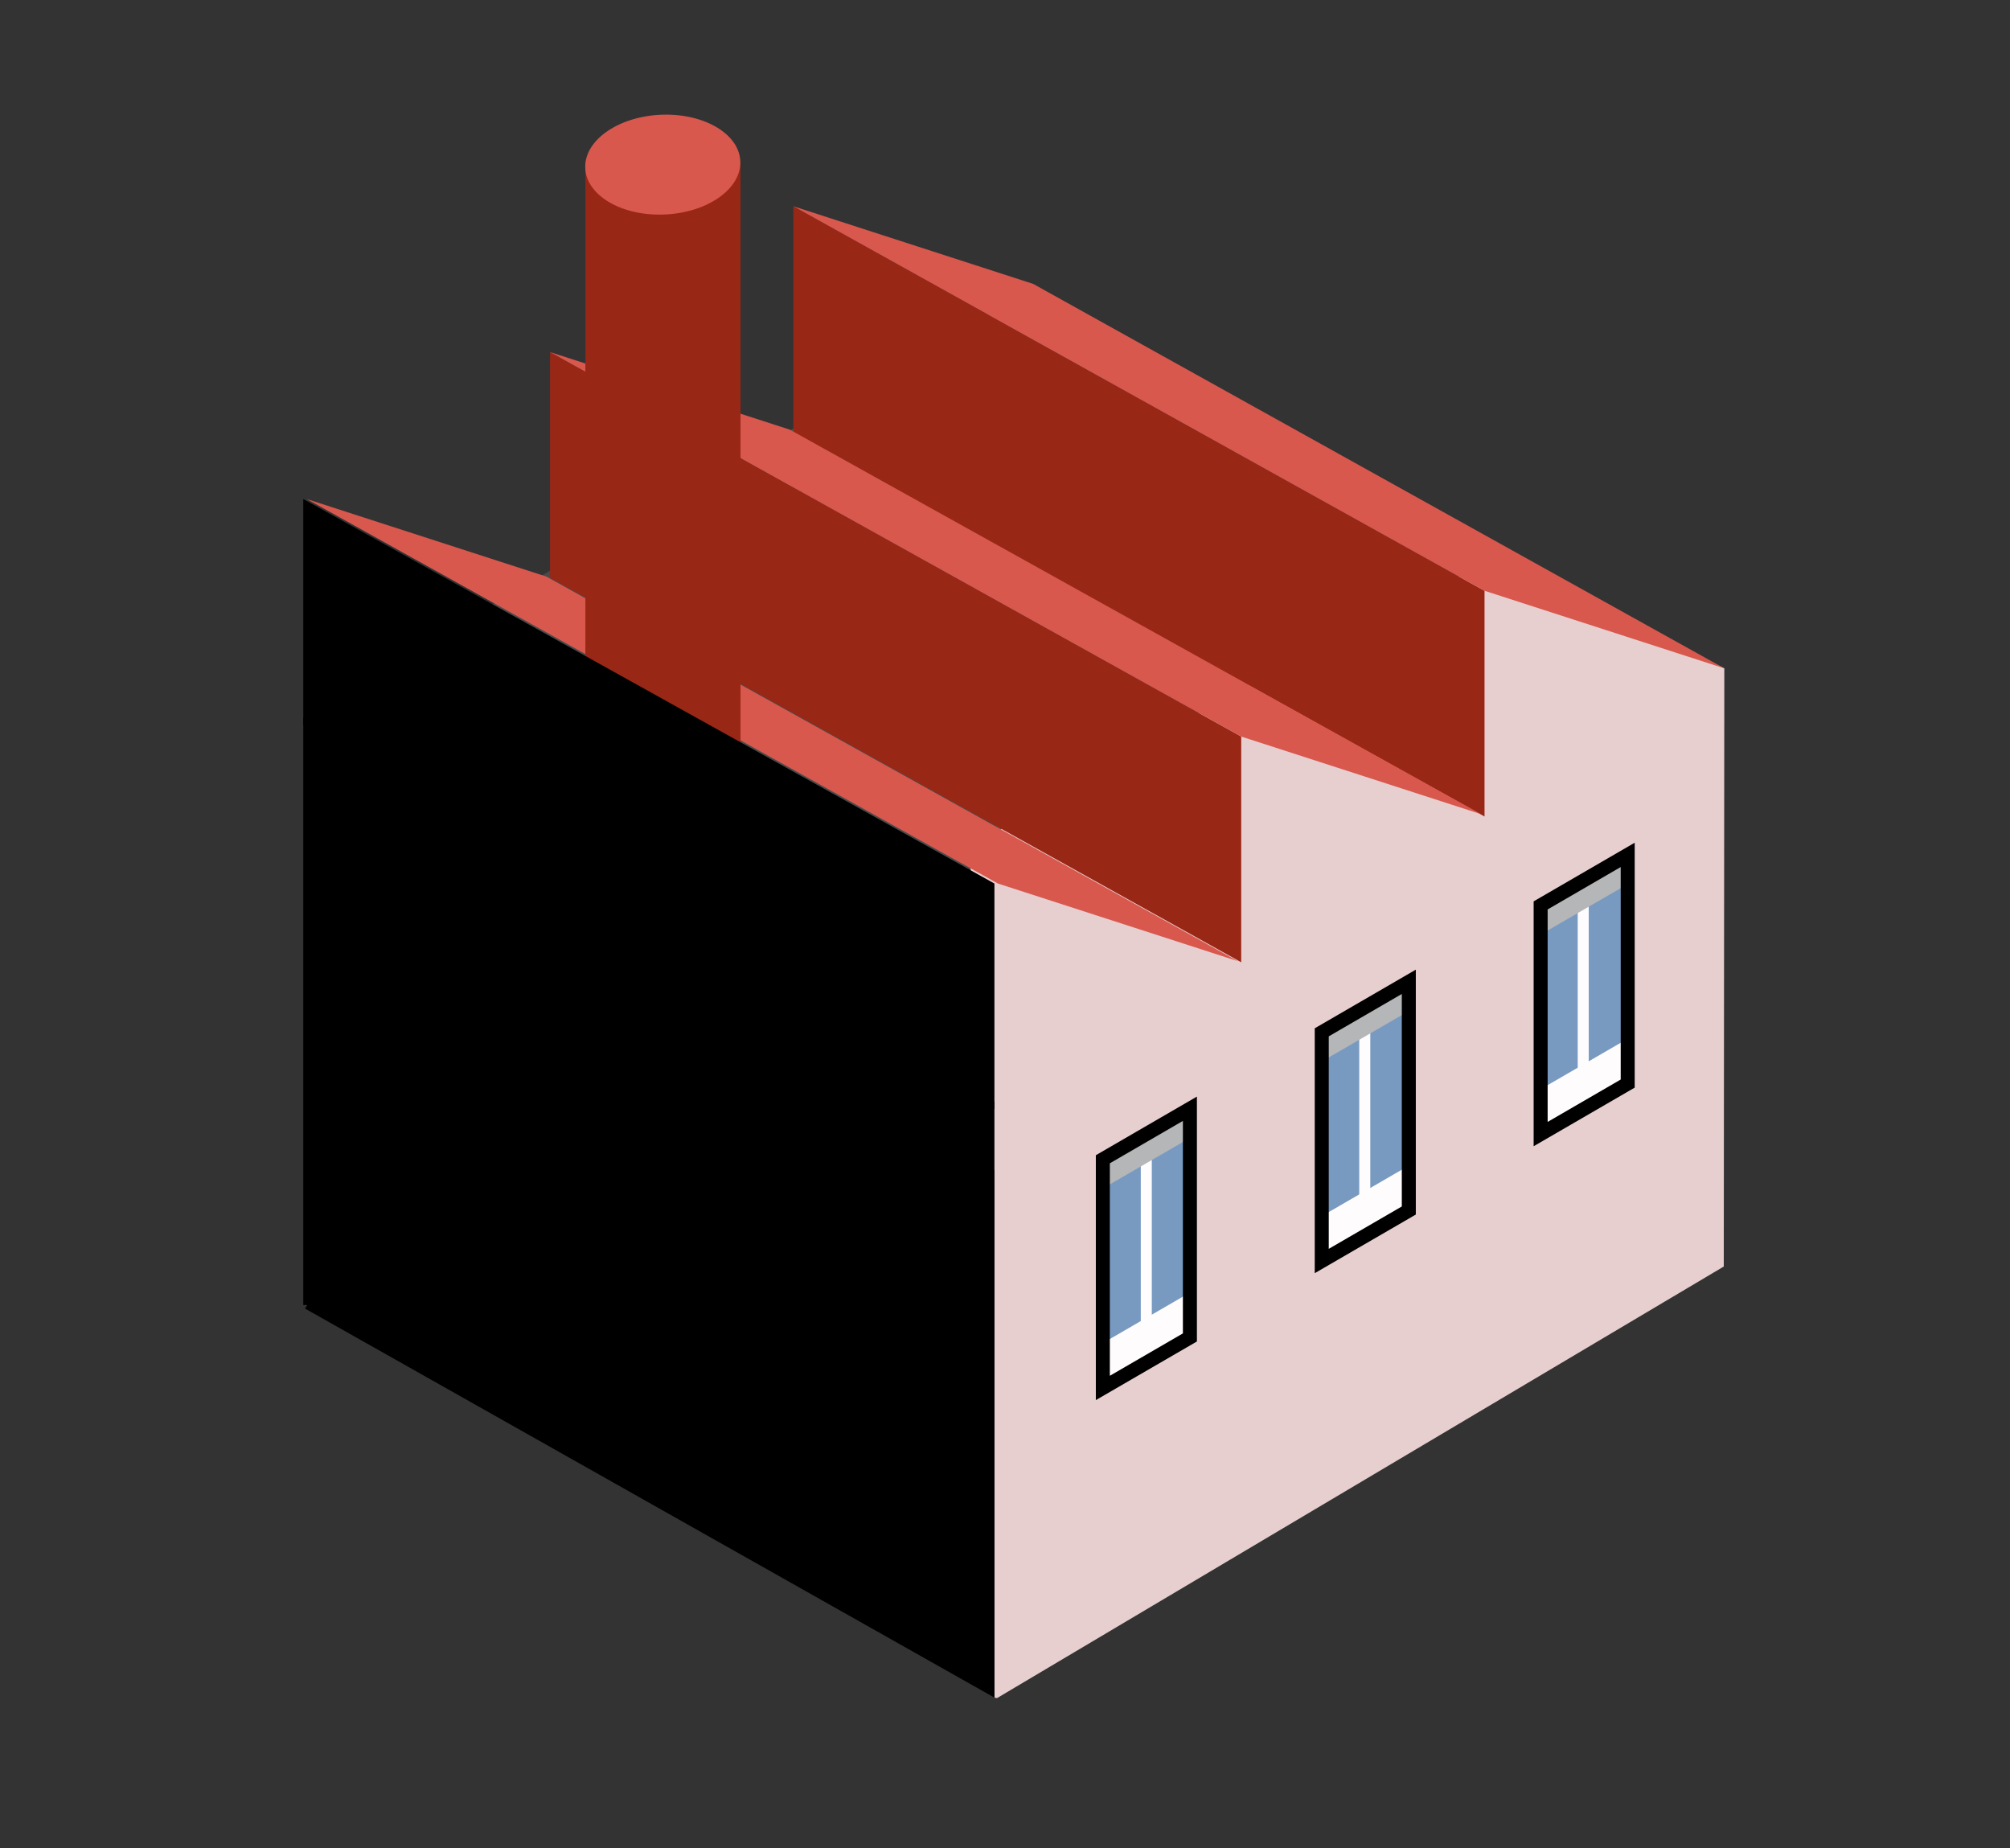 <?xml version="1.0" encoding="utf-8"?>
<!-- Generator: Adobe Illustrator 17.0.0, SVG Export Plug-In . SVG Version: 6.00 Build 0)  -->
<!DOCTYPE svg PUBLIC "-//W3C//DTD SVG 1.1//EN" "http://www.w3.org/Graphics/SVG/1.1/DTD/svg11.dtd">
<svg version="1.1" id="Capa_1" xmlns="http://www.w3.org/2000/svg" xmlns:xlink="http://www.w3.org/1999/xlink" x="0px" y="0px"
	 width="285px" height="262px" viewBox="121.507 124.507 285 262" enable-background="new 121.507 124.507 285 262"
	 xml:space="preserve">
<rect x="121.507" y="124.507" width="285" height="262" fill="#333333" stroke="none"/>
<polygon fill="#525251" points="264.25,168.294 363.261,217.762 267.933,165.485 219.859,193.507 224.876,193.507 "/>
<polygon fill="#525251" points="224.876,193.507 262.507,193.507 262.507,280.684 262.877,280.753 365.859,219.372 363.199,217.885 
	264.219,168.294 "/>
<polygon fill="#494949" points="173.507,225.507 173.507,227.105 224.876,193.507 219.859,193.507 165.075,225.507 "/>
<polygon fill="#494949" points="224.876,193.507 173.507,227.105 173.507,225.507 165.075,225.507 164.507,226.158 164.507,226.209 
	262.507,280.684 262.507,193.507 "/>
<polygon fill="#E8CFCF" points="366,219.25 363.261,217.885 364.821,218.738 332,204.333 295.333,223.333 259,244.666 261.086,291 
	262.507,290.379 262.507,365.159 262.878,365.228 365.922,304.049 "/>
<polygon fill="#992716" points="297.5,228.921 199.5,174.417 199.5,206.417 297.5,260.921 "/>
<polygon fill="#992716" points="332,208.255 234,153.75 234,185.75 332,240.255 "/>
<polygon fill="#D8584E" points="165,195.25 199,206.25 297,260.755 263,249.755 "/>
<polygon fill="#D8584E" points="199.5,174.417 233.5,185.417 331.5,239.921 297.5,228.921 "/>
<polygon fill="#D8584E" points="234,153.75 268,164.75 366,219.255 332,208.255 "/>
<rect x="204.507" y="147.507" fill="#992716" width="22" height="106"/>
<path fill="#D8584E" d="M226.479,147.548c0,3.91-4.924,7.213-10.997,7.378c-6.074,0.164-10.997-2.873-10.997-6.783
	s4.924-7.213,10.997-7.378C221.556,140.601,226.479,143.638,226.479,147.548z"/>
<g>
	<g>
		<polygon fill="#789AC1" points="290.165,314.119 277.844,321.272 277.844,288.853 290.165,281.7 		"/>
		<polygon fill="#789AC1" points="321.213,296.094 308.892,303.247 308.892,270.828 321.213,263.675 		"/>
		<polygon fill="#789AC1" points="352.261,278.069 339.94,285.222 339.94,252.803 352.261,245.65 		"/>
	</g>
	<g>
		<g>
			<g>
				<polygon fill="#789AC1" points="290.178,314.128 277.858,321.276 277.858,288.857 290.178,281.709 				"/>
				<polygon fill="#789AC1" points="321.226,296.117 308.906,303.264 308.906,270.845 321.226,263.698 				"/>
				<polygon fill="#789AC1" points="352.274,278.106 339.954,285.253 339.954,252.834 352.274,245.687 				"/>
			</g>
			<g>
				<polygon fill="#FFFCFD" points="284.823,313.863 283.259,314.77 283.259,288.368 284.823,287.461 				"/>
				<polygon fill="#FFFCFD" points="315.801,295.905 314.237,296.811 314.237,270.409 315.801,269.502 				"/>
				<polygon fill="#FFFCFD" points="346.778,277.946 345.215,278.852 345.215,252.45 346.778,251.544 				"/>
				<polygon fill="#B5B6B7" points="290.178,281.709 277.858,288.857 277.858,292.994 290.178,285.851 				"/>
				<polygon fill="#B5B6B7" points="321.226,263.698 308.906,270.845 308.906,274.994 321.226,267.852 				"/>
				<polygon fill="#B5B6B7" points="352.274,245.687 339.954,252.834 339.954,256.995 352.274,249.852 				"/>
				<polygon fill="#FFFCFD" points="290.178,314.128 290.178,307.77 277.858,314.913 277.858,321.276 				"/>
				<polygon fill="#FFFCFD" points="308.906,303.264 321.226,296.117 321.226,289.77 308.906,296.913 				"/>
				<polygon fill="#FFFCFD" points="339.954,285.253 352.274,278.106 352.274,271.771 339.954,278.913 				"/>
			</g>
		</g>
		<g>
			<path d="M276.887,322.985v-34.714l14.331-8.313v34.716L276.887,322.985z M278.873,289.416v30.122l10.359-6.008v-30.124
				L278.873,289.416z"/>
			<path d="M307.926,304.992v-34.714l14.331-8.313v34.716L307.926,304.992z M309.912,271.422v30.122l10.359-6.008v-30.124
				L309.912,271.422z"/>
			<path d="M338.963,286.998v-34.714l14.331-8.313v34.716L338.963,286.998z M340.949,253.428v30.122l10.359-6.008v-30.124
				L340.949,253.428z"/>
		</g>
	</g>
</g>
<polygon points="262.507,249.755 164.507,195.25 164.507,227.25 262.507,281.755 "/>
<polygon points="164.507,226.209 164.507,309.507 165.076,309.507 164.759,310.01 262.507,365.159 262.507,280.684 "/>
</svg>
